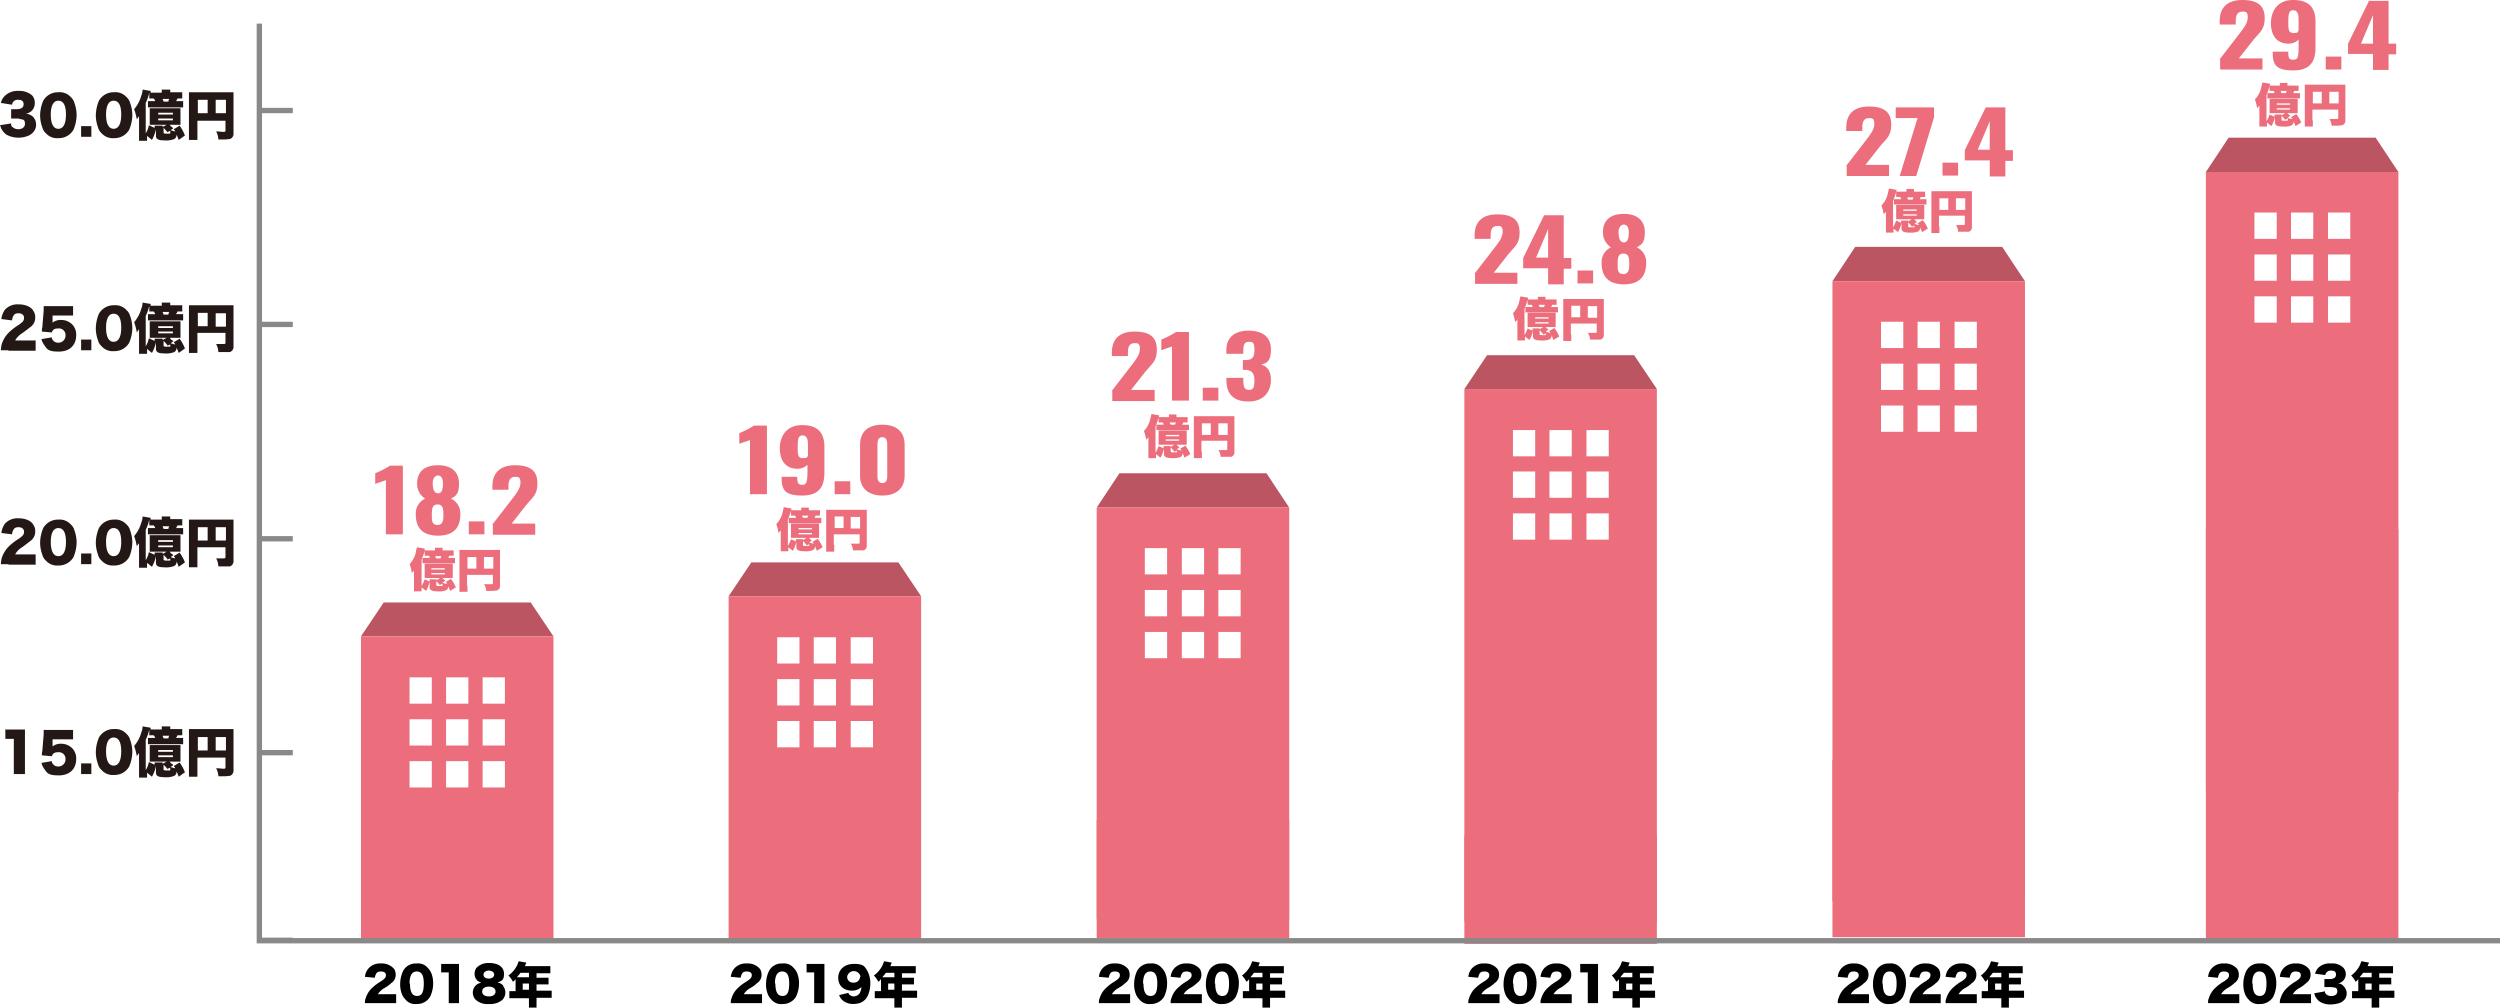 <svg xmlns="http://www.w3.org/2000/svg" width="702.18" height="283" viewBox="0 0 702.18 283"><g transform="translate(0.2 0.2)"><path d="M465.072,64.838H411l6.383-9.638h41.3Z" transform="translate(103.482 13.942)" fill="#bb5561"/><path d="M411,62.9h54.072V237.006H411Zm19.9,11.39h-6.258v7.385H430.9Zm10.264,0h-6.258v7.385h6.258Zm10.389,0H445.3v7.385h6.258ZM430.9,86.056h-6.258V93.44H430.9Zm10.264,0h-6.258V93.44h6.258Zm10.389,0H445.3V93.44h6.258ZM430.9,97.821h-6.258v7.385H430.9Zm10.264,0h-6.258v7.385h6.258Zm10.389,0H445.3v7.385h6.258Z" transform="translate(103.482 15.88)" fill="#ec6d7b"/><path d="M411,170.4h54.072v49.691H411Zm19.9,3.254h-6.258v2.128H430.9Zm10.264,0h-6.258v2.128h6.258Zm10.389,0H445.3v2.128h6.258ZM430.9,177.034h-6.258v2.128H430.9Zm10.264,0h-6.258v2.128h6.258Zm10.389,0H445.3v2.128h6.258ZM430.9,180.413h-6.258v2.128H430.9Zm10.264,0h-6.258v2.128h6.258Zm10.389,0H445.3v2.128h6.258Z" transform="translate(103.482 42.933)" fill="#ec6d7b"/><path d="M134.872,144.513H80.8L87.183,135h41.3Z" transform="translate(20.384 34.024)" fill="#bb5561"/><path d="M80.8,142.6h54.072v85.613H80.8V142.6Zm19.9,11.515H94.443V161.5H100.7Zm10.264,0h-6.258V161.5h6.258Zm10.264,0H114.97V161.5h6.258ZM100.7,165.881H94.443v7.385H100.7Zm10.264,0h-6.258v7.385h6.258Zm10.264,0H114.97v7.385h6.258ZM100.7,177.646H94.443v7.385H100.7Zm10.264,0h-6.258v7.385h6.258Zm10.264,0H114.97v7.385h6.258Z" transform="translate(20.384 35.937)" fill="#ec6d7b"/><path d="M217.372,135.513H163.3L169.683,126h41.3Z" transform="translate(41.146 31.759)" fill="#bb5561"/><path d="M163.3,133.6h54.072v96.878H163.3V133.6Zm19.9,11.515h-6.258V152.5H183.2Zm10.264,0h-6.258V152.5h6.258Zm10.389,0H197.6V152.5h6.258ZM183.2,156.881h-6.258v7.385H183.2Zm10.264,0h-6.258v7.385h6.258Zm10.389,0H197.6v7.385h6.258ZM183.2,168.646h-6.258v7.385H183.2Zm10.264,0h-6.258v7.385h6.258Zm10.389,0H197.6v7.385h6.258Z" transform="translate(41.146 33.672)" fill="#ec6d7b"/><path d="M299.972,115.638H245.9L252.283,106h41.3Z" transform="translate(61.933 26.726)" fill="#bb5561"/><path d="M245.9,113.7h54.072V229.353H245.9V113.7h0Zm19.776,11.39h-6.258v7.385h6.258V125.09Zm10.389,0h-6.258v7.385h6.258V125.09Zm10.264,0H280.07v7.385h6.258V125.09Zm-20.652,11.766h-6.258v7.385h6.258Zm10.389,0h-6.258v7.385h6.258Zm10.264,0H280.07v7.385h6.258Zm-20.652,11.766h-6.258v7.385h6.258Zm10.389,0h-6.258v7.385h6.258Zm10.264,0H280.07v7.385h6.258Z" transform="translate(61.933 28.664)" fill="#ec6d7b"/><path d="M245.9,183.8h54.072v33.169H245.9V183.8h0Zm19.776,3.254h-6.258v2.128h6.258Zm10.389,0h-6.258v2.128h6.258Zm10.264,0H280.07v2.128h6.258Zm-20.652,3.379h-6.258v2.128h6.258Zm10.389,0h-6.258v2.128h6.258Zm10.264,0H280.07v2.128h6.258Zm-20.652,3.379h-6.258v2.128h6.258Zm10.389,0h-6.258v2.128h6.258Zm10.264,0H280.07v2.128h6.258Z" transform="translate(61.933 46.305)" fill="#ec6d7b"/><path d="M382.472,89.013H328.4l6.383-9.513h41.3Z" transform="translate(82.695 20.057)" fill="#bb5561"/><path d="M328.4,87.1h54.072V236.673H328.4V87.1Zm19.9,11.515h-6.258V106H348.3Zm10.264,0h-6.258V106h6.258Zm10.389,0H362.7V106h6.258ZM348.3,110.256h-6.258v7.385H348.3Zm10.264,0h-6.258v7.385h6.258Zm10.389,0H362.7v7.385h6.258ZM348.3,122.021h-6.258v7.385H348.3Zm10.264,0h-6.258v7.385h6.258Zm10.389,0H362.7v7.385h6.258Z" transform="translate(82.695 21.97)" fill="#ec6d7b"/><path d="M328.4,187.3h54.072v30.415H328.4Zm19.9,2.253h-6.258v1.5H348.3Zm10.264,0h-6.258v1.5h6.258Zm10.389,0H362.7v1.5h6.258ZM348.3,191.931h-6.258v1.5H348.3Zm10.264,0h-6.258v1.5h6.258Zm10.389,0H362.7v1.5h6.258ZM348.3,194.309h-6.258v1.5H348.3Zm10.264,0h-6.258v1.5h6.258Zm10.389,0H362.7v1.5h6.258Z" transform="translate(82.695 47.186)" fill="#ec6d7b"/><path d="M548.872,40.338H494.8l6.383-9.638h41.3Z" transform="translate(124.571 7.776)" fill="#bb5561"/><g transform="translate(105.19 130.473)"><path d="M87.129,108.305c-.876.376-2.253.751-3.129,1.126v-3a25.766,25.766,0,0,0,4.13-2.128h3.63v19.276H87v-15.27h.125Z" transform="translate(-84 -104.175)" fill="#ec6d7b"/><path d="M93.1,117.968a4.568,4.568,0,0,1,2.628-4.381,4.973,4.973,0,0,1-2.253-4.256c0-3.254,2-5.132,5.883-5.132s5.883,2,5.883,5.132-1,3.5-2.253,4.256a4.568,4.568,0,0,1,2.628,4.381c0,3.5-1.627,6.008-6.258,6.008s-6.258-2.5-6.258-6.008h0Zm7.76.25c0-1.5,0-3-1.627-3s-1.627,1.5-1.627,3,0,2.754,1.627,2.754S100.86,119.22,100.86,118.219Zm-.125-9.012c0-1.252-.5-2.128-1.377-2.128s-1.5.876-1.5,2.128c0,1.877.5,2.879,1.5,2.879S100.735,111.084,100.735,109.207Z" transform="translate(-81.71 -104.2)" fill="#ec6d7b"/><path d="M105,116.8h4.381v3.63H105Z" transform="translate(-78.715 -101.029)" fill="#ec6d7b"/><path d="M110.3,120.847l5.507-7.134c1.252-1.627,2.378-3,2.378-4.631s-.626-1.627-1.5-1.627c-1.5,0-1.877,1.126-1.877,2.628v1H110.3v-1c0-3.379,1.752-5.883,6.383-5.883s6.258,1.877,6.258,5.132-1.5,4.005-3.129,6.008l-4.13,5.257h6.634v3.129H110.425v-2.754H110.3Z" transform="translate(-77.381 -104.2)" fill="#ec6d7b"/></g><g transform="translate(114.827 153.504)"><path d="M101.087,132.613a3.655,3.655,0,0,0,1.126.25.467.467,0,0,0-.376-.5l1.5-.876a11.645,11.645,0,0,1,1.377,2.378l-1.627,1c-.25-.751-.375-.876-.5-1.377a1.374,1.374,0,0,1-.5,1.126,5.049,5.049,0,0,1-2.5.376c-1.377,0-2.253-.25-2.253-1.126v-1.627a8.212,8.212,0,0,1-1,2.628l-1.252-1v1.126H92.952v-5.883c0,.25-.376.375-.626.751a8.172,8.172,0,0,0-.626-2.5,6.831,6.831,0,0,0,1.752-3.254,5.282,5.282,0,0,1,.376-1.5l2.128.376v.5h2.879v-.751h2.128v.751h3.129v1.5H102.84c0,.25-.25.5-.25.626h1.877v1.5H95.33v-1.5h2c0-.25,0-.5-.25-.626H95.956V123.6a19.868,19.868,0,0,1-.876,2.5v7.385a8.628,8.628,0,0,0,.876-1.877l1.377.626v-.626h2v.25l1-.626H95.956v-4.005h7.885v4.005h-2.879c0,.125.25.25.376.376a.935.935,0,0,1,.376.376h0c0,.125-.751.5-.751.5h.125Zm-3.254-3.755h3.755v-.375H97.833Zm0,1.377h3.755v-.376H97.833Zm2.628-4.506a.689.689,0,0,1,.25-.626H98.96a.689.689,0,0,0,.25.626h1.252Zm-.25,7.51a10.231,10.231,0,0,0-1-1.126v1.126q0,.25.751.25c.751,0,.876,0,1-.125v-.5h0C100.962,132.738,100.211,133.239,100.211,133.239Z" transform="translate(-91.7 -122.6)" fill="#ec6d7b"/><path d="M105.153,133.338v1.627H102.9V123.2h11.39v10.013a1.3,1.3,0,0,1-.876,1.377c-.25,0-.751.125-1.5.125h-1.5a3.373,3.373,0,0,0-.626-1.877h1.877c.376,0,.626,0,.626-.25v-2.378h-7.26v3h0Zm2.5-8.136h-2.5v3.254h2.5Zm4.756,3.254V125.2h-2.628v3.254Z" transform="translate(-88.881 -122.449)" fill="#ec6d7b"/></g><g transform="translate(207.45 119.083)"><path d="M168.829,99.305c-.876.376-2.253.751-3.129,1.126v-3a25.766,25.766,0,0,0,4.13-2.128h3.63v19.276H168.7V99.305h.125Z" transform="translate(-165.7 -95.05)" fill="#ec6d7b"/><path d="M175.3,109.97v-.25h4.381c0,1.5.125,2.253,1.377,2.253s1.5-.876,1.5-3.88V106.34a4.027,4.027,0,0,1-2.754,1.126c-3.63,0-5.007-2.628-5.007-5.758s1.627-6.509,6.258-6.509,6.258,2.378,6.258,6.133v7.134c0,3.755-1.252,6.509-6.258,6.509S175.3,113.224,175.3,109.97Zm7.385-6.258v-3.129c0-1.252-.25-2.5-1.5-2.5s-1.377,1.126-1.377,3.254,0,3.129,1.5,3.129S182.435,104.087,182.685,103.711Z" transform="translate(-163.41 -95.075)" fill="#ec6d7b"/><path d="M187.1,107.8h4.381v3.63H187.1Z" transform="translate(-160.314 -91.904)" fill="#ec6d7b"/><path d="M192.8,109.494v-8.762c0-3.379,2-5.632,6.258-5.632s6.258,2.253,6.258,5.632v8.762c0,3.254-2.128,5.507-6.258,5.507S192.8,112.748,192.8,109.494Zm7.635-.125v-8.511c0-.751,0-2.253-1.377-2.253s-1.377,1.377-1.377,2.253v8.511c0,.751,0,2.128,1.377,2.128S200.435,110.12,200.435,109.369Z" transform="translate(-158.88 -95.1)" fill="#ec6d7b"/></g><g transform="translate(217.839 142.239)"><path d="M183.387,123.613c.5,0,.626.25,1.126.25,0-.125-.25-.376-.375-.5l1.5-.876a11.646,11.646,0,0,1,1.377,2.378l-1.627,1c-.25-.751-.375-.876-.5-1.377a1.374,1.374,0,0,1-.5,1.126,5.049,5.049,0,0,1-2.5.376c-1.377,0-2.253-.25-2.253-1.126v-1.627a8.212,8.212,0,0,1-1,2.628l-1.252-1v1.126h-2.128v-5.883c-.125.25-.375.376-.626.751a14.639,14.639,0,0,0-.626-2.5,6.831,6.831,0,0,0,1.752-3.254c.125-.5.25-1.126.375-1.5l2.128.376a.752.752,0,0,1-.125.5h2.879v-.751h2.128v.751h3.129v1.5h-1.252c0,.25-.25.5-.25.626h1.878v1.5H177.5v-1.5h2a.956.956,0,0,0-.25-.626H178.13V114.6a19.87,19.87,0,0,1-.876,2.5v7.385a8.629,8.629,0,0,0,.876-1.877l1.377.626v-.626h2v.25l1-.626H178.13v-4.005h7.885v4.005h-2.879c.125,0,.25.25.375.376,0,0,.25,0,.375.376h.125l-.751.5h0Zm-3.129-3.755h3.755v-.376h-3.755Zm0,1.377h3.755v-.376h-3.755Zm2.5-4.631c0-.25.125-.376.25-.626H181.26c0,.25.125.376.25.626Zm-.25,7.635a10.231,10.231,0,0,0-1-1.126v1.126c0,.25.125.25.751.25h1v-.5h0l-.751.375h0Z" transform="translate(-174 -113.6)" fill="#ec6d7b"/><path d="M187.453,124.338v1.627H185.2V114.2h11.39v10.013a1.3,1.3,0,0,1-.876,1.377h-3a3.372,3.372,0,0,0-.626-1.877h1.878c.375,0,.626,0,.626-.25v-2.378h-7.26v3h.125Zm2.628-8.261h-2.5v3.254h2.5Zm4.631,3.379V116.2h-2.629v3.254Z" transform="translate(-171.181 -113.449)" fill="#ec6d7b"/></g><g transform="translate(312.089 92.673)"><path d="M249.3,90.847l5.507-7.134c1.252-1.627,2.378-3,2.378-4.631s-.626-1.627-1.5-1.627c-1.5,0-1.878,1.126-1.878,2.628v1H249.3v-1c0-3.379,1.752-5.883,6.383-5.883s6.258,1.877,6.258,5.132-1.5,4.005-3.129,6.008l-4.13,5.257h6.634v3.129H249.425V90.972h0Z" transform="translate(-249.3 -73.95)" fill="#ec6d7b"/><path d="M263.529,78.305c-.876.375-2.253.751-3.129,1.126v-3a25.765,25.765,0,0,0,4.13-2.128h3.63V93.576H263.4V78.305h.125Z" transform="translate(-246.507 -73.924)" fill="#ec6d7b"/><path d="M269.7,86.8h4.381v3.63H269.7Z" transform="translate(-244.166 -70.779)" fill="#ec6d7b"/><path d="M275,88.019v-.751h4.756v.751c0,1.877.375,2.628,1.627,2.628s1.5-.876,1.5-2.628-.5-2.879-2.378-3h-.876V82.261h.751c2,0,2.5-.876,2.5-2.879s-.375-2.253-1.627-2.253-1.5,1-1.5,2.378v1H275V79.382c0-3.5,2.378-5.382,6.258-5.382s6.258,1.752,6.258,5.257-1.252,3.88-2.754,4.256c1.627.5,2.754,1.627,2.754,4.381s-1.627,6.008-6.258,6.008S275,91.4,275,87.893h0Z" transform="translate(-242.832 -74)" fill="#ec6d7b"/></g><g transform="translate(321.101 116.079)"><path d="M265.887,102.713c.5,0,.626.25,1.126.25,0-.125-.25-.376-.375-.5l1.5-.876a11.65,11.65,0,0,1,1.377,2.378l-1.627,1c-.25-.751-.375-.876-.5-1.377a1.375,1.375,0,0,1-.5,1.126,5.049,5.049,0,0,1-2.5.376c-1.377,0-2.253-.25-2.253-1.126v-1.627a8.211,8.211,0,0,1-1,2.628l-1.252-1v1.126h-2.128V99.209c-.125.25-.375.376-.626.751a14.638,14.638,0,0,0-.626-2.5,6.831,6.831,0,0,0,1.752-3.254c.125-.5.25-1.126.375-1.5l2.128.376a.753.753,0,0,1-.125.5h2.879v-.751h2.128v.751h3.129v1.5h-1.252c0,.25-.25.5-.25.626h1.878v1.5H260V95.7h2a.956.956,0,0,0-.25-.626h-1.126V93.7a19.865,19.865,0,0,1-.876,2.5v7.385a8.631,8.631,0,0,0,.876-1.877l1.377.626v-.626h2v.25l1-.626h-4.381V97.331h7.885v4.005h-2.879c.125,0,.25.25.375.375,0,0,.25,0,.375.376h.125l-.751.5h0Zm-3.254-3.755h3.755v-.376h-3.755Zm0,1.252h3.755v-.375h-3.755Zm2.628-4.506c0-.25.125-.376.25-.626H263.76c0,.25.125.376.25.626h1.252Zm-.25,7.51a10.23,10.23,0,0,0-1-1.126v1.126c0,.25.125.25.751.25h1v-.5h0l-.751.376h0Z" transform="translate(-256.5 -92.7)" fill="#ec6d7b"/><path d="M269.953,103.338v1.627H267.7V93.2h11.39v10.013a1.3,1.3,0,0,1-.876,1.377h-3a3.373,3.373,0,0,0-.626-1.877h1.878c.375,0,.626,0,.626-.25v-2.378h-7.26v3h.125v.25Zm2.5-8.136h-2.5v3.254h2.5Zm4.756,3.254V95.2h-2.628v3.254Z" transform="translate(-253.682 -92.574)" fill="#ec6d7b"/></g><g transform="translate(413.974 59.88)"><path d="M330.7,64.547l5.507-7.134c1.252-1.627,2.378-3,2.378-4.631s-.626-1.627-1.5-1.627c-1.5,0-1.877,1.126-1.877,2.628v1H330.7v-1c0-3.379,1.752-5.883,6.383-5.883s6.258,1.877,6.258,5.132-1.5,4.005-3.129,6.008l-4.13,5.257h6.634v3.129H330.825V64.672h0Z" transform="translate(-330.7 -47.775)" fill="#ec6d7b"/><path d="M348.609,62.995H341.6V60.116L347.483,48.1h5.507V60.116h2.128v3H352.99V67.5h-4.381V63.12h0Zm0-3V51.98l-3.38,8.011Z" transform="translate(-327.957 -47.725)" fill="#ec6d7b"/><path d="M353.8,60.5h4.381v3.63H353.8Z" transform="translate(-324.887 -44.604)" fill="#ec6d7b"/><path d="M359.2,61.568a4.568,4.568,0,0,1,2.628-4.381,4.973,4.973,0,0,1-2.253-4.256c0-3.254,2-5.132,5.883-5.132s5.883,2,5.883,5.132-1,3.5-2.253,4.256a4.568,4.568,0,0,1,2.629,4.381c0,3.5-1.627,6.008-6.258,6.008s-6.258-2.5-6.258-6.008h0Zm7.76.375c0-1.5,0-3-1.627-3s-1.627,1.5-1.627,3,0,2.754,1.627,2.754S366.96,62.945,366.96,61.944Zm-.125-9.012c0-1.252-.5-2.128-1.377-2.128s-1.5.876-1.5,2.128c0,1.877.5,2.879,1.5,2.879S366.835,54.809,366.835,52.932Z" transform="translate(-323.528 -47.8)" fill="#ec6d7b"/></g><g transform="translate(424.738 83.035)"><path d="M348.687,76.313c.5,0,.626.25,1.126.25,0-.125-.25-.375-.375-.5l1.5-.876a11.647,11.647,0,0,1,1.377,2.378l-1.627,1c-.25-.751-.375-.876-.5-1.377a1.374,1.374,0,0,1-.5,1.126,5.049,5.049,0,0,1-2.5.376c-1.377,0-2.253-.25-2.253-1.126V75.938a8.212,8.212,0,0,1-1,2.628l-1.252-1v1.126h-2.128V72.809c-.125.25-.375.375-.626.751a14.641,14.641,0,0,0-.626-2.5,6.831,6.831,0,0,0,1.752-3.254c.125-.5.25-1.126.375-1.5l2.128.375a.753.753,0,0,1-.125.5h2.879v-.751h2.128v.751h3.129v1.5h-1.252c0,.25-.25.5-.25.626h1.878v1.5H342.8V69.3h2a.956.956,0,0,0-.25-.626h-1.126V67.3a19.869,19.869,0,0,1-.876,2.5v7.385a8.631,8.631,0,0,0,.876-1.877l1.377.626v-.626h2v.25l1-.626h-4.381V70.931h7.885v4.005h-2.879c.125,0,.25.25.375.376,0,0,.25,0,.375.375h.125l-.751.5h0Zm-3.129-3.755h3.755v-.375h-3.755Zm0,1.377h3.755V73.56h-3.755Zm2.5-4.631c0-.25.125-.376.25-.626H346.56c0,.25.125.376.25.626h1.252Zm-.25,7.635a10.238,10.238,0,0,0-1-1.126v1.126c0,.25.125.25.751.25h1v-.5h0l-.751.376h0Z" transform="translate(-339.3 -66.3)" fill="#ec6d7b"/><path d="M352.853,77.038v1.627H350.6V66.9h11.39V76.913a1.3,1.3,0,0,1-.876,1.377h-3a3.373,3.373,0,0,0-.626-1.877h1.878c.375,0,.626,0,.626-.25V73.784h-7.26v3h.125v.25Zm2.5-8.261h-2.5v3.254h2.5Zm4.756,3.379V68.9h-2.628v3.254Z" transform="translate(-336.456 -66.149)" fill="#ec6d7b"/></g><g transform="translate(518.362 29.715)"><path d="M414.1,40.347l5.507-7.134c1.252-1.627,2.378-3,2.378-4.631s-.626-1.627-1.5-1.627c-1.5,0-1.878,1.126-1.878,2.628v1H414.1v-1c0-3.379,1.752-5.883,6.383-5.883s6.258,1.877,6.258,5.132-1.5,4.005-3.129,6.008l-4.13,5.257h6.634v3.129H414.225V40.472h0Z" transform="translate(-414.1 -23.7)" fill="#ec6d7b"/><path d="M431.458,26.9H425.2v-3h10.764v2.754l-5.007,16.522h-4.631L431.333,26.9Z" transform="translate(-411.307 -23.65)" fill="#ec6d7b"/><path d="M435.7,36.3h4.381v3.63H435.7Z" transform="translate(-408.664 -20.529)" fill="#ec6d7b"/><path d="M447.709,38.795H440.7V35.916L446.583,23.9h5.507V35.916h2.128v3H452.09V43.3h-4.381V38.92h0Zm0-3V27.78l-3.38,8.011Z" transform="translate(-407.406 -23.65)" fill="#ec6d7b"/></g><g transform="translate(528.25 52.745)"><path d="M431.387,52.113c.5,0,.626.25,1.127.25,0-.125-.25-.375-.375-.5l1.5-.876a11.65,11.65,0,0,1,1.377,2.378l-1.627,1c-.25-.751-.375-.876-.5-1.377a1.374,1.374,0,0,1-.5,1.126,5.049,5.049,0,0,1-2.5.376c-1.377,0-2.253-.25-2.253-1.126V51.738a8.214,8.214,0,0,1-1,2.628l-1.252-1v1.126h-2.128V48.609c-.125.25-.375.375-.626.751a14.639,14.639,0,0,0-.626-2.5,6.831,6.831,0,0,0,1.752-3.254c.125-.5.25-1.126.375-1.5l2.128.375a.752.752,0,0,1-.125.5h2.879v-.751h2.128v.751h3.129v1.5h-1.252c0,.25-.25.5-.25.626h1.878v1.5H425.5V45.1h2a.956.956,0,0,0-.25-.626H426.13V43.1a19.864,19.864,0,0,1-.876,2.5v7.385a8.628,8.628,0,0,0,.876-1.877l1.377.626v-.626h2v.25l1-.626H426.13V46.731h7.885v4.005h-2.879c.125,0,.25.25.375.375,0,0,.25,0,.375.375h.125l-.751.5h0Zm-3.254-3.755h3.755v-.375h-3.755Zm0,1.377h3.755V49.36h-3.755Zm2.628-4.506c0-.25.125-.375.25-.626H429.26c0,.25.125.375.25.626Zm-.25,7.51a10.242,10.242,0,0,0-1-1.126v1.126c0,.25.125.25.751.25h1v-.5h0l-.751.375h0Z" transform="translate(-422 -42.1)" fill="#ec6d7b"/><path d="M435.453,52.838v1.627H433.2V42.7h11.39V52.713a1.3,1.3,0,0,1-.876,1.377h-3a3.373,3.373,0,0,0-.626-1.877h1.877c.375,0,.626,0,.626-.25V49.584h-7.26v3h.125v.25Zm2.5-8.136h-2.5v3.254h2.5Zm4.756,3.254V44.7h-2.628v3.254Z" transform="translate(-419.181 -41.949)" fill="#ec6d7b"/></g><g transform="translate(623.251 -0.2)"><path d="M497.9,16.447l5.507-7.134c1.252-1.627,2.378-3,2.378-4.631s-.626-1.627-1.5-1.627c-1.5,0-1.878,1.126-1.878,2.628v1H497.9v-1C497.9,2.3,499.652-.2,504.283-.2s6.258,1.877,6.258,5.132-1.5,4.005-3.129,6.008l-4.13,5.257h6.634v3.129H498.025V16.572h0Z" transform="translate(-497.9 0.2)" fill="#ec6d7b"/><path d="M509.9,14.57v-.25h4.381c0,1.5,0,2.253,1.377,2.253s1.5-.876,1.5-3.88V10.94a4.027,4.027,0,0,1-2.754,1.126c-3.63,0-5.007-2.628-5.007-5.758S511.027-.2,515.658-.2s6.258,2.378,6.258,6.133v7.134c0,3.755-1.252,6.509-6.258,6.509S509.9,17.824,509.9,14.57h0Zm7.26-6.258V5.182c0-1.252-.25-2.5-1.5-2.5s-1.377,1.126-1.377,3.254,0,3.129,1.5,3.129S516.91,8.687,517.16,8.311Z" transform="translate(-495.006 0.2)" fill="#ec6d7b"/><path d="M521.7,12.5h4.381v3.63H521.7Z" transform="translate(-491.91 3.396)" fill="#ec6d7b"/><path d="M533.709,14.895H526.7V12.016L532.583,0h5.507V12.016h2.128v3H538.09V19.4h-4.381V15.02h0Zm0-2.879V4.005l-3.379,8.011Z" transform="translate(-490.652 0.25)" fill="#ec6d7b"/></g><g transform="translate(633.139 22.956)"><path d="M515.187,28.313a3.655,3.655,0,0,0,1.127.25c0-.125-.25-.375-.375-.5l1.5-.876a11.644,11.644,0,0,1,1.377,2.378l-1.627,1c-.25-.751-.375-.876-.5-1.377a1.374,1.374,0,0,1-.5,1.126,5.049,5.049,0,0,1-2.5.375c-1.377,0-2.253-.25-2.253-1.126V27.938a8.213,8.213,0,0,1-1,2.628l-1.252-1v1.126h-2.128V24.809c-.125.25-.375.375-.626.751a14.639,14.639,0,0,0-.626-2.5,6.83,6.83,0,0,0,1.752-3.254c.125-.5.25-1.126.375-1.5l2.128.375a.752.752,0,0,1-.125.5h2.879v-.751h2.128v.751h3.129v1.5h-1.252c0,.25-.25.5-.25.626h1.878v1.5H509.3V21.3h2a.956.956,0,0,0-.25-.626H509.93V19.3a19.864,19.864,0,0,1-.876,2.5v7.385a8.631,8.631,0,0,0,.876-1.877l1.377.626v-.626h2v.25l1-.626H509.93V22.931h7.885v4.005h-2.879c0,.125.25.25.375.375a.934.934,0,0,1,.375.375h0c0,.125-.751.5-.751.5h.125Zm-3.254-3.755h3.755v-.375h-3.755Zm0,1.377h3.755V25.56h-3.755Zm2.628-4.631a.689.689,0,0,1,.25-.626H513.06c0,.25.125.375.25.626h1.252Zm-.25,7.51a10.241,10.241,0,0,0-1-1.126v1.126c0,.25.125.25.751.25s.876,0,1-.125v-.5h0C515.062,28.313,514.311,28.814,514.311,28.814Z" transform="translate(-505.8 -18.3)" fill="#ec6d7b"/><path d="M519.253,28.938v1.627H517V18.8h11.39V28.813a1.3,1.3,0,0,1-.876,1.377c-.25,0-.751.125-1.5.125h-1.5a3.373,3.373,0,0,0-.626-1.877h1.878c.375,0,.626,0,.626-.25V25.809h-7.26v3h.125Zm2.5-8.136h-2.5v3.254h2.5Zm4.756,3.254V20.8h-2.628v3.254Z" transform="translate(-502.981 -18.174)" fill="#ec6d7b"/></g><path d="M494.8,38.4h54.072V212.506H494.8Zm19.9,11.39h-6.258v7.385H514.7Zm10.264,0h-6.258v7.385h6.258Zm10.389,0H529.1v7.385h6.258ZM514.7,61.556h-6.258V68.94H514.7Zm10.264,0h-6.258V68.94h6.258Zm10.389,0H529.1V68.94h6.258ZM514.7,73.321h-6.258v7.385H514.7Zm10.264,0h-6.258v7.385h6.258Zm10.389,0H529.1v7.385h6.258Z" transform="translate(124.571 9.714)" fill="#ec6d7b"/><path d="M494.8,118.6h54.072V234.754H494.8Zm19.9,7.635h-6.258v4.881H514.7v-4.881Zm10.264,0h-6.258v4.881h6.258v-4.881Zm10.389,0H529.1v4.881h6.258v-4.881ZM514.7,134.121h-6.258V139H514.7Zm10.264,0h-6.258V139h6.258Zm10.389,0H529.1V139h6.258ZM514.7,142.006h-6.258v4.881H514.7Zm10.264,0h-6.258v4.881h6.258Zm10.389,0H529.1v4.881h6.258Z" transform="translate(124.571 29.897)" fill="#ec6d7b"/><path d="M687.334,263.441H57.25V5.1h1.5V261.941H687.334Z" transform="translate(14.647 1.334)" fill="#898989"/><path d="M9.387.75H0V-.75H9.387Z" transform="translate(72.647 263.9)" fill="#898989"/><path d="M9.387.75H0V-.75H9.387Z" transform="translate(72.647 211.205)" fill="#898989"/><path d="M9.387.75H0V-.75H9.387Z" transform="translate(72.647 151.126)" fill="#898989"/><path d="M9.387.75H0V-.75H9.387Z" transform="translate(72.647 90.921)" fill="#898989"/><path d="M9.387.75H0V-.75H9.387Z" transform="translate(72.647 30.841)" fill="#898989"/><g transform="translate(1.302 203.82)"><path d="M1.125,163.525H6.507v12.517H3.378v-9.888H1V163.4H1Z" transform="translate(-1 -162.649)" fill="#231815"/><path d="M12.229,167.73v.5a3.609,3.609,0,0,1,2.378-.751,4.345,4.345,0,0,1,3.129,1.252,4.06,4.06,0,0,1,1.126,3c0,2.879-1.877,4.631-4.881,4.631s-3.254-.626-4.13-1.877a4.913,4.913,0,0,1-.751-1.627l2.879-.5a1.775,1.775,0,0,0,1.877,1.5,1.974,1.974,0,0,0,2-2,1.842,1.842,0,0,0-2-2c-1.252,0-1.5.376-1.877,1.126l-2.754-.25a4.258,4.258,0,0,1,.125-1.252l.375-4.631V163.6h8.261v2.628H12.229v1.5h0Z" transform="translate(1.038 -162.599)" fill="#231815"/><path d="M20.879,171.1v3H18v-3Z" transform="translate(3.278 -160.711)" fill="#231815"/><path d="M22.927,174.915a3.226,3.226,0,0,1-1-1.627,10.116,10.116,0,0,1-.626-3.379,11.065,11.065,0,0,1,.876-4.13,4.738,4.738,0,0,1,4.256-2.378,4.168,4.168,0,0,1,3.5,1.377,3.226,3.226,0,0,1,1,1.627,10.117,10.117,0,0,1,.626,3.379,11.065,11.065,0,0,1-.876,4.13,4.738,4.738,0,0,1-4.256,2.378A4.168,4.168,0,0,1,22.927,174.915Zm1.252-5.257c0,2.628.751,4.005,2.128,4.005s2.128-1.377,2.128-4.005-.751-3.88-2.128-3.88S24.179,167.155,24.179,169.658Z" transform="translate(4.109 -162.649)" fill="#231815"/><path d="M40.164,174.19a4.77,4.77,0,0,0,1.252.375c0-.25-.25-.375-.375-.626l1.627-1a11.778,11.778,0,0,1,1.5,2.754l-1.752,1.252a9.08,9.08,0,0,0-.626-1.5,1.249,1.249,0,0,1-.626,1.252,5.972,5.972,0,0,1-2.754.376c-1.5,0-2.378-.25-2.378-1.252V173.94a10.694,10.694,0,0,1-1.126,3l-1.377-1.126v1.377H31.277V170.31a5.3,5.3,0,0,0-.626.876,16,16,0,0,0-.751-2.879,9.722,9.722,0,0,0,2-3.755,4.913,4.913,0,0,0,.375-1.752l2.253.375v.5H37.66V162.8h2.378v.751h3.379V165.3H42.041c0,.25-.25.5-.375.751h2v1.752H33.78v-1.752h2c0-.375-.25-.5-.375-.751H34.156v-1.627a13.137,13.137,0,0,1-1,2.879v8.511a6.06,6.06,0,0,0,.876-2.253l1.627.751v-.626h2.253v.375l1.126-.626H34.281v-4.631h8.636v4.631H39.788c.25.125.25.25.375.376a2.336,2.336,0,0,0,.5.375l.25.25-.751.5h0Zm-3.5-4.256h4.13v-.5h-4.13Zm0,1.5h4.13v-.5h-4.13Zm2.879-5.257a1.058,1.058,0,0,1,.25-.751H37.911c0,.25.25.5.25.751Zm-.25,8.636a12.529,12.529,0,0,0-1.126-1.252v1.377q0,.25.876.25c.876,0,1,0,1-.125v-.626h0c0-.125-.876.376-.876.376h.125Z" transform="translate(6.273 -162.8)" fill="#231815"/><path d="M44.578,174.915v1.877H42.2V163.4H54.717v11.515a1.567,1.567,0,0,1-1,1.627c-.375,0-.876.125-1.627.125H50.461a5.1,5.1,0,0,0-.626-2.253c1,0,1.627.125,2,.125s.626,0,.626-.375v-2.754H44.578v3.379h0Zm2.879-9.262H44.7v3.755h2.754Zm5.132,3.755v-3.755H49.71v3.755Z" transform="translate(9.368 -162.649)" fill="#231815"/></g><g transform="translate(0.05 144.867)"><path d="M2.128,128.992H0a7.387,7.387,0,0,1,.25-1.752,8.139,8.139,0,0,1,2.128-3.379,16.405,16.405,0,0,1,2.628-2c1.252-.876,1.5-1.252,1.5-2s-.626-1.252-1.5-1.252-1.252.25-1.5.751a2.964,2.964,0,0,0-.375,1.252l-3-.376a5.762,5.762,0,0,1,1-2.628,4.822,4.822,0,0,1,3.88-1.5c1.752,0,3.5.626,4.13,1.877a2.874,2.874,0,0,1,.5,1.752,3.168,3.168,0,0,1-1.377,2.754c-.5.376-.626.5-2.128,1.627a5.613,5.613,0,0,0-2.128,2.128H9.763v2.879H2.128Z" transform="translate(0 -115.599)" fill="#231815"/><path d="M10.427,127.915a3.226,3.226,0,0,1-1-1.627,10.116,10.116,0,0,1-.626-3.379,11.065,11.065,0,0,1,.876-4.13,4.738,4.738,0,0,1,4.256-2.378,4.168,4.168,0,0,1,3.5,1.377,3.226,3.226,0,0,1,1,1.627,10.117,10.117,0,0,1,.626,3.379,11.065,11.065,0,0,1-.876,4.13,4.738,4.738,0,0,1-4.256,2.378,4.168,4.168,0,0,1-3.5-1.377Zm1.377-5.257c0,2.628.751,4.005,2.128,4.005s2.128-1.377,2.128-4.005-.751-3.88-2.128-3.88S11.8,120.155,11.8,122.658Z" transform="translate(2.215 -115.524)" fill="#231815"/><path d="M20.879,124v3H18v-3Z" transform="translate(4.53 -113.611)" fill="#231815"/><path d="M22.927,127.915a3.226,3.226,0,0,1-1-1.627,10.116,10.116,0,0,1-.626-3.379,11.065,11.065,0,0,1,.876-4.13,4.738,4.738,0,0,1,4.256-2.378,4.168,4.168,0,0,1,3.5,1.377,3.226,3.226,0,0,1,1,1.627,10.117,10.117,0,0,1,.626,3.379,11.065,11.065,0,0,1-.876,4.13,4.738,4.738,0,0,1-4.256,2.378A4.168,4.168,0,0,1,22.927,127.915Zm1.252-5.257c0,2.628.751,4.005,2.128,4.005s2.128-1.377,2.128-4.005-.751-3.88-2.128-3.88S24.179,120.155,24.179,122.658Z" transform="translate(5.36 -115.524)" fill="#231815"/><path d="M40.164,127.09a4.768,4.768,0,0,0,1.252.376c0-.25-.25-.376-.375-.626l1.627-1a11.778,11.778,0,0,1,1.5,2.754l-1.752,1.252a9.08,9.08,0,0,0-.626-1.5,1.249,1.249,0,0,1-.626,1.252,5.973,5.973,0,0,1-2.754.376c-1.5,0-2.378-.25-2.378-1.252V126.84a10.694,10.694,0,0,1-1.126,3l-1.377-1.126v1.377H31.277V123.21a5.3,5.3,0,0,0-.626.876,16,16,0,0,0-.751-2.879,9.722,9.722,0,0,0,2-3.755,4.914,4.914,0,0,0,.375-1.752l2.253.376v.5H37.66V115.7h2.378v.751h3.379V118.2H42.041c0,.25-.25.5-.375.751h2v1.752H33.78v-1.752h2c0-.376-.25-.5-.375-.751H34.156v-1.627a13.137,13.137,0,0,1-1,2.879v8.511a6.06,6.06,0,0,0,.876-2.253l1.627.751v-.626h2.253v.376l1.126-.626H34.281v-4.631h8.636v4.631H39.788c.25,0,.25.25.375.376a2.335,2.335,0,0,0,.5.376l.25.25-.751.5h0Zm-3.5-4.256h4.13v-.5h-4.13Zm0,1.5h4.13v-.5h-4.13Zm2.879-5.132a1.058,1.058,0,0,1,.25-.751H37.911c0,.25.25.5.25.751Zm-.25,8.511a12.53,12.53,0,0,0-1.126-1.252v1.377q0,.25.876.25h1v-.626h0l-.876.376h.125Z" transform="translate(7.525 -115.7)" fill="#231815"/><path d="M44.578,127.915v1.877H42.2V116.4H54.717v11.515a1.567,1.567,0,0,1-1,1.627H50.461a5.1,5.1,0,0,0-.626-2.253h2c.375,0,.626,0,.626-.376V124.16H44.578v3.379h0Zm2.879-9.387H44.7v3.755h2.754Zm5.132,3.755v-3.755H49.71v3.755Z" transform="translate(10.62 -115.524)" fill="#231815"/></g><g transform="translate(0.05 84.788)"><path d="M2.128,80.992H0A7.387,7.387,0,0,1,.25,79.24,8.139,8.139,0,0,1,2.378,75.86a16.405,16.405,0,0,1,2.628-2c1.252-.876,1.5-1.252,1.5-2S5.883,70.6,5.007,70.6s-1.252.25-1.5.751a2.964,2.964,0,0,0-.375,1.252l-3-.376a5.762,5.762,0,0,1,1-2.628,4.822,4.822,0,0,1,3.88-1.5c1.752,0,3.5.626,4.13,1.877a2.874,2.874,0,0,1,.5,1.752,3.168,3.168,0,0,1-1.377,2.754c-.5.375-.626.5-2.128,1.627a5.613,5.613,0,0,0-2.128,2.128H9.763v2.879H2.128Z" transform="translate(0 -67.599)" fill="#231815"/><path d="M12.229,72.63v.5a3.609,3.609,0,0,1,2.378-.751,4.345,4.345,0,0,1,3.129,1.252,4.06,4.06,0,0,1,1.126,3c0,2.879-1.877,4.631-4.881,4.631s-3.254-.626-4.13-1.877A4.914,4.914,0,0,1,9.1,77.762l2.879-.5a1.775,1.775,0,0,0,1.877,1.5,1.974,1.974,0,0,0,2-2,1.842,1.842,0,0,0-2-2c-1.252,0-1.5.376-1.877,1.126l-2.754-.25a4.258,4.258,0,0,1,.125-1.252l.375-4.631V68.5h8.261v2.628H12.229v1.5Z" transform="translate(2.29 -67.499)" fill="#231815"/><path d="M20.879,76v3H18V76Z" transform="translate(4.53 -65.611)" fill="#231815"/><path d="M22.927,79.815a3.226,3.226,0,0,1-1-1.627,10.116,10.116,0,0,1-.626-3.379,11.065,11.065,0,0,1,.876-4.13A4.738,4.738,0,0,1,26.432,68.3a4.168,4.168,0,0,1,3.5,1.377,3.226,3.226,0,0,1,1,1.627,10.117,10.117,0,0,1,.626,3.379,11.065,11.065,0,0,1-.876,4.13,4.738,4.738,0,0,1-4.256,2.378A4.168,4.168,0,0,1,22.927,79.815Zm1.252-5.257c0,2.628.751,4.005,2.128,4.005s2.128-1.377,2.128-4.005-.751-3.88-2.128-3.88S24.179,72.055,24.179,74.558Z" transform="translate(5.36 -67.549)" fill="#231815"/><path d="M40.164,79.09a4.769,4.769,0,0,0,1.252.376c0-.25-.25-.376-.375-.626l1.627-1a11.778,11.778,0,0,1,1.5,2.754l-1.752,1.252a9.08,9.08,0,0,0-.626-1.5,1.249,1.249,0,0,1-.626,1.252,5.973,5.973,0,0,1-2.754.375c-1.5,0-2.378-.25-2.378-1.252V78.84a10.694,10.694,0,0,1-1.126,3L33.53,80.717v1.377H31.277V75.21a5.3,5.3,0,0,0-.626.876,16,16,0,0,0-.751-2.879,9.722,9.722,0,0,0,2-3.755,4.913,4.913,0,0,0,.375-1.752l2.253.376v.5H37.66V67.7h2.378v.751h3.379V70.2H42.041c0,.25-.25.5-.375.751h2v1.752H33.78V70.954h2c0-.376-.25-.5-.375-.751H34.156V68.576a13.137,13.137,0,0,1-1,2.879v8.511a6.06,6.06,0,0,0,.876-2.253l1.627.751v-.626h2.253v.375l1.126-.626H34.281V72.957h8.636v4.631H39.788c.25,0,.25.25.375.375a2.336,2.336,0,0,0,.5.376l.25.25-.751.5h0Zm-3.5-4.256h4.13v-.5h-4.13Zm0,1.5h4.13v-.5h-4.13Zm2.879-5.257a1.058,1.058,0,0,1,.25-.751H37.911c0,.25.25.5.25.751Zm-.25,8.636a12.53,12.53,0,0,0-1.126-1.252v1.377q0,.25.876.25h1v-.626h0l-.876.376h.125Z" transform="translate(7.525 -67.7)" fill="#231815"/><path d="M44.578,79.815v1.877H42.2V68.3H54.717V79.815a1.567,1.567,0,0,1-1,1.627H50.461a5.1,5.1,0,0,0-.626-2.253h2c.375,0,.626,0,.626-.376V76.06H44.578V79.44h0Zm2.879-9.387H44.7v3.755h2.754Zm5.132,3.88V70.553H49.71v3.755Z" transform="translate(10.62 -67.549)" fill="#231815"/></g><g transform="translate(-0.2 24.958)"><path d="M2.929,29.337c0,.5,0,.751.375,1a2.379,2.379,0,0,0,1.627.626c1.126,0,1.877-.626,1.877-1.5s-.25-1.126-.751-1.252c-.375,0-.751-.25-1.377-.25H2.929V25.332h1.5c1.377,0,2-.5,2-1.377s-.5-1.252-1.5-1.252A1.557,1.557,0,0,0,3.179,24.08l-3.129-.5a3.85,3.85,0,0,1,1-1.877,5.1,5.1,0,0,1,4.005-1.5,5.4,5.4,0,0,1,3.755,1.252,2.944,2.944,0,0,1,.751,2.128,2.869,2.869,0,0,1-2.5,3,3.7,3.7,0,0,1,1.877.751,3.134,3.134,0,0,1,1,2.253,3.185,3.185,0,0,1-.626,2,3.913,3.913,0,0,1-1.377,1.126,7.208,7.208,0,0,1-6.383-.25,5.542,5.542,0,0,1-1.5-1.877c0-.25-.125-.375-.25-.751l3.129-.5Z" transform="translate(0.2 -19.825)" fill="#231815"/><path d="M10.427,32.015a3.226,3.226,0,0,1-1-1.627A10.116,10.116,0,0,1,8.8,27.009a11.065,11.065,0,0,1,.876-4.13A4.738,4.738,0,0,1,13.932,20.5a4.168,4.168,0,0,1,3.5,1.377,3.226,3.226,0,0,1,1,1.627,10.116,10.116,0,0,1,.626,3.379,11.065,11.065,0,0,1-.876,4.13,4.738,4.738,0,0,1-4.256,2.378,4.168,4.168,0,0,1-3.5-1.377ZM11.8,26.758c0,2.628.751,4.005,2.128,4.005s2.128-1.377,2.128-4.005-.751-3.88-2.128-3.88S11.8,24.255,11.8,26.758Z" transform="translate(2.465 -19.749)" fill="#231815"/><path d="M20.879,28.1v3H18v-3Z" transform="translate(4.78 -17.836)" fill="#231815"/><path d="M22.927,32.015a3.226,3.226,0,0,1-1-1.627,10.116,10.116,0,0,1-.626-3.379,11.065,11.065,0,0,1,.876-4.13A4.738,4.738,0,0,1,26.432,20.5a4.168,4.168,0,0,1,3.5,1.377,3.226,3.226,0,0,1,1,1.627,10.116,10.116,0,0,1,.626,3.379,11.065,11.065,0,0,1-.876,4.13,4.738,4.738,0,0,1-4.256,2.378A4.168,4.168,0,0,1,22.927,32.015Zm1.252-5.257c0,2.628.751,4.005,2.128,4.005s2.128-1.377,2.128-4.005-.751-3.88-2.128-3.88S24.179,24.255,24.179,26.758Z" transform="translate(5.611 -19.749)" fill="#231815"/><path d="M40.164,31.29a4.768,4.768,0,0,0,1.252.375c0-.25-.25-.375-.375-.626l1.627-1a11.778,11.778,0,0,1,1.5,2.754l-1.752,1.252a9.081,9.081,0,0,0-.626-1.5,1.249,1.249,0,0,1-.626,1.252,5.973,5.973,0,0,1-2.754.375c-1.5,0-2.378-.25-2.378-1.252V31.04a10.694,10.694,0,0,1-1.126,3L33.53,32.917v1.377H31.277V27.41a5.3,5.3,0,0,0-.626.876,16,16,0,0,0-.751-2.879,9.722,9.722,0,0,0,2-3.755,4.914,4.914,0,0,0,.375-1.752l2.253.375v.5H37.66V19.9h2.378v.751h3.379V22.4H42.041c0,.25-.25.5-.375.751h2v1.752H33.78V23.154h2c0-.375-.25-.5-.375-.751H34.156V20.776a13.137,13.137,0,0,1-1,2.879v8.511a6.06,6.06,0,0,0,.876-2.253l1.627.751v-.626h2.253v.375l1.126-.626H34.281V25.157h8.636v4.631H39.788c.25.125.25.25.375.375a2.335,2.335,0,0,0,.5.375l.25.25-.751.5h0Zm-3.5-4.381h4.13v-.5h-4.13Zm0,1.627h4.13v-.5h-4.13Zm2.879-5.257a1.058,1.058,0,0,1,.25-.751H37.911c0,.25.25.5.25.751Zm-.25,8.636a12.53,12.53,0,0,0-1.126-1.252v1.377q0,.25.876.25c.876,0,1,0,1-.125V31.54h0c0-.125-.876.375-.876.375h.125Z" transform="translate(7.775 -19.9)" fill="#231815"/><path d="M44.578,32.015v1.877H42.2V20.5H54.717V32.015a1.567,1.567,0,0,1-1,1.627c-.375,0-.876.125-1.627.125H50.461a5.1,5.1,0,0,0-.626-2.253c1,0,1.627.125,2,.125s.626,0,.626-.375V28.511H44.578V31.89h0Zm2.879-9.387H44.7v3.755h2.754Zm5.132,3.755V22.628H49.71v3.755Z" transform="translate(10.87 -19.749)" fill="#231815"/></g><g transform="translate(102.311 269.783)"><path d="M83.7,227.14h-2a2.935,2.935,0,0,1,.25-1.5,6.422,6.422,0,0,1,1.877-2.879,12.682,12.682,0,0,1,2.378-1.752c1.126-.751,1.377-1.126,1.377-1.752s-.5-1-1.377-1-1.126.25-1.377.626a3.783,3.783,0,0,0-.376,1.126l-2.754-.25a4.176,4.176,0,0,1,1-2.378,4.337,4.337,0,0,1,3.5-1.377,4.452,4.452,0,0,1,3.755,1.627,3.333,3.333,0,0,1,.376,1.5,2.711,2.711,0,0,1-1.252,2.378,8.423,8.423,0,0,1-1.877,1.377,5.089,5.089,0,0,0-1.877,1.752h5.132v2.5H83.7Z" transform="translate(-81.7 -215.374)"/><path d="M91.1,226.138a4.5,4.5,0,0,1-1-1.5,7.574,7.574,0,0,1-.5-3,8.618,8.618,0,0,1,.876-3.63,4.014,4.014,0,0,1,3.755-2,3.5,3.5,0,0,1,3.129,1.252,4.5,4.5,0,0,1,1,1.5,7.574,7.574,0,0,1,.5,3,8.618,8.618,0,0,1-.876,3.63,4.261,4.261,0,0,1-3.755,2A3.5,3.5,0,0,1,91.1,226.138Zm1.252-4.506c0,2.378.626,3.5,2,3.5s1.877-1.126,1.877-3.5-.626-3.379-2-3.379-2,1.252-2,3.379Z" transform="translate(-79.712 -215.374)"/><path d="M98.925,216.1h4.881v11.015h-2.879v-8.636H98.8V216.1Z" transform="translate(-77.397 -215.349)"/><path d="M114.411,222.409a2.713,2.713,0,0,1,.626,1.752,2.931,2.931,0,0,1-.876,2.128,5.388,5.388,0,0,1-3.755,1.126,4.872,4.872,0,0,1-3.755-1.252,2.888,2.888,0,0,1,.25-4.13,3.52,3.52,0,0,1,1.377-.626c-.626-.25-1-.375-1.252-.751a2.379,2.379,0,0,1-.626-1.627,2.874,2.874,0,0,1,.5-1.752,4.619,4.619,0,0,1,3.63-1.377c2.5,0,4.13,1.126,4.13,3s-.626,2-1.877,2.5a2.3,2.3,0,0,1,1.752,1Zm-5.883,1.5c0,.876.751,1.377,1.877,1.377s1.877-.5,1.877-1.377-.751-1.377-1.877-1.377S108.528,223.034,108.528,223.911Zm.376-4.756c0,.751.626,1.126,1.5,1.126s1.5-.5,1.5-1.126-.626-1.126-1.5-1.126S108.9,218.528,108.9,219.154Z" transform="translate(-75.61 -215.399)"/><path d="M115.9,220.757v-.25a2.157,2.157,0,0,1-.751.751,7.044,7.044,0,0,0-1.252-1.752,7.839,7.839,0,0,0,2.5-3c.125-.375.25-.626.376-1l2.128.375c0,.25-.125.25-.25.626,0,.125,0,.25-.25.376h7.26v2h-3.88v1.252h3.379v1.878h-3.379v1.752h4.256v2h-4.256v2.754h-2.128v-2.628H114.15v-2H115.9v-3.129Zm1.377-2c-.376.5-.626.751-1,1.252h3.379v-1.252Zm2.378,4.756v-1.752h-1.752v1.752Z" transform="translate(-73.597 -215.5)"/></g><g transform="translate(205.072 269.783)"><path d="M165.8,227.14h-2a2.935,2.935,0,0,1,.25-1.5,6.422,6.422,0,0,1,1.878-2.879,12.681,12.681,0,0,1,2.378-1.752c1.126-.751,1.377-1.126,1.377-1.752s-.5-1-1.377-1-1.126.25-1.377.626a3.783,3.783,0,0,0-.375,1.126l-2.754-.25a4.176,4.176,0,0,1,1-2.378,4.337,4.337,0,0,1,3.5-1.377,4.452,4.452,0,0,1,3.755,1.627,3.333,3.333,0,0,1,.375,1.5,2.711,2.711,0,0,1-1.252,2.378,8.423,8.423,0,0,1-1.877,1.377,5.089,5.089,0,0,0-1.877,1.752h5.132v2.5H165.8Z" transform="translate(-163.8 -215.374)"/><path d="M173.2,226.138a4.5,4.5,0,0,1-1-1.5,7.574,7.574,0,0,1-.5-3,8.618,8.618,0,0,1,.876-3.63,4.014,4.014,0,0,1,3.755-2,3.5,3.5,0,0,1,3.129,1.252,4.5,4.5,0,0,1,1,1.5,7.574,7.574,0,0,1,.5,3,8.618,8.618,0,0,1-.876,3.63,4.261,4.261,0,0,1-3.755,2A3.5,3.5,0,0,1,173.2,226.138Zm1.126-4.506c0,2.378.626,3.5,2,3.5s1.877-1.126,1.877-3.5-.626-3.379-2-3.379-2,1.252-2,3.379Z" transform="translate(-161.812 -215.374)"/><path d="M180.925,216.1h4.881v11.015h-2.879v-8.636H180.8V216.1Z" transform="translate(-159.522 -215.349)"/><path d="M190.779,224.236a.65.65,0,0,0,.25.5,1.912,1.912,0,0,0,1.252.5,2.14,2.14,0,0,0,1.627-.876,4.2,4.2,0,0,0,.5-1.752,3.8,3.8,0,0,1-2.629,1c-2.378,0-3.88-1.377-3.88-3.63s1.752-3.88,4.381-3.88,3,.626,3.755,1.877a7.239,7.239,0,0,1,.876,3.5,8.17,8.17,0,0,1-.751,3.63,3.934,3.934,0,0,1-2.253,2,7.386,7.386,0,0,1-1.752.25,4.567,4.567,0,0,1-3-1,3.5,3.5,0,0,1-1-1.5Zm3.379-4.506a1.9,1.9,0,0,0-3.755,0,1.612,1.612,0,0,0,1.752,1.627,1.721,1.721,0,0,0,1.877-1.627Z" transform="translate(-157.735 -215.349)"/><path d="M197.9,220.757v-.25a2.157,2.157,0,0,1-.751.751,7.044,7.044,0,0,0-1.252-1.752,7.839,7.839,0,0,0,2.5-3c.125-.375.25-.626.376-1l2.128.375c0,.25-.125.25-.25.626,0,.125,0,.25-.25.376h7.26v2h-3.88v1.252h3.379v1.878h-3.379v1.752h4.256v2h-4.256v2.754h-2.128v-2.628H196.15v-2H197.9v-3.129Zm1.377-2c-.376.5-.626.751-1,1.252h3.379v-1.252Zm2.378,4.756v-1.752h-1.752v1.752Z" transform="translate(-155.722 -215.5)"/></g><g transform="translate(308.459 269.783)"><path d="M248.4,227.14h-2a2.935,2.935,0,0,1,.25-1.5,6.422,6.422,0,0,1,1.877-2.879,12.682,12.682,0,0,1,2.378-1.752c1.126-.751,1.377-1.126,1.377-1.752s-.5-1-1.377-1-1.126.25-1.377.626a3.783,3.783,0,0,0-.375,1.126l-2.754-.25a4.176,4.176,0,0,1,1-2.378,4.337,4.337,0,0,1,3.5-1.377,4.452,4.452,0,0,1,3.755,1.627,3.333,3.333,0,0,1,.376,1.5,2.711,2.711,0,0,1-1.252,2.378,8.422,8.422,0,0,1-1.877,1.377,5.09,5.09,0,0,0-1.878,1.752h5.132v2.5H248.4Z" transform="translate(-246.4 -215.374)"/><path d="M255.8,226.138a4.5,4.5,0,0,1-1-1.5,7.574,7.574,0,0,1-.5-3,8.618,8.618,0,0,1,.876-3.63,4.014,4.014,0,0,1,3.755-2,3.5,3.5,0,0,1,3.129,1.252,4.5,4.5,0,0,1,1,1.5,7.575,7.575,0,0,1,.5,3,8.618,8.618,0,0,1-.876,3.63,4.261,4.261,0,0,1-3.755,2,3.5,3.5,0,0,1-3.129-1.252Zm1.126-4.506c0,2.378.626,3.5,2,3.5s1.877-1.126,1.877-3.5-.626-3.379-2-3.379-2,1.252-2,3.379Z" transform="translate(-244.412 -215.374)"/><path d="M264.5,227.14h-2a2.934,2.934,0,0,1,.25-1.5,6.422,6.422,0,0,1,1.877-2.879,12.681,12.681,0,0,1,2.378-1.752c1.126-.751,1.377-1.126,1.377-1.752s-.5-1-1.377-1-1.126.25-1.377.626a3.782,3.782,0,0,0-.375,1.126l-2.754-.25a4.176,4.176,0,0,1,1-2.378,4.337,4.337,0,0,1,3.5-1.377,4.452,4.452,0,0,1,3.755,1.627,3.333,3.333,0,0,1,.375,1.5,2.711,2.711,0,0,1-1.252,2.378,8.421,8.421,0,0,1-1.877,1.377,5.09,5.09,0,0,0-1.878,1.752h5.132v2.5H264.5Z" transform="translate(-242.348 -215.374)"/><path d="M271.9,226.138a4.5,4.5,0,0,1-1-1.5,7.574,7.574,0,0,1-.5-3,8.618,8.618,0,0,1,.876-3.63,4.014,4.014,0,0,1,3.755-2,3.5,3.5,0,0,1,3.129,1.252,4.5,4.5,0,0,1,1,1.5,7.574,7.574,0,0,1,.5,3,8.618,8.618,0,0,1-.876,3.63,4.261,4.261,0,0,1-3.755,2A3.5,3.5,0,0,1,271.9,226.138Zm1.127-4.506c0,2.378.626,3.5,2,3.5s1.878-1.126,1.878-3.5-.626-3.379-2-3.379-2,1.252-2,3.379Z" transform="translate(-240.36 -215.374)"/><path d="M280.5,220.757v-.25a2.157,2.157,0,0,1-.751.751,7.044,7.044,0,0,0-1.252-1.752,7.839,7.839,0,0,0,2.5-3c.125-.375.25-.626.375-1l2.128.375c0,.25-.125.25-.25.626,0,.125,0,.25-.25.376h7.26v2h-3.88v1.252h3.379v1.878h-3.379v1.752h4.256v2h-4.256v2.754h-2.128v-2.628H278.75v-2H280.5v-3.129Zm1.377-2c-.375.5-.626.751-1,1.252h3.379v-1.252Zm2.378,4.756v-1.752h-1.752v1.752Z" transform="translate(-238.322 -215.5)"/></g><g transform="translate(412.221 269.783)"><path d="M331.3,227.14h-2a2.935,2.935,0,0,1,.25-1.5,6.422,6.422,0,0,1,1.878-2.879,12.68,12.68,0,0,1,2.378-1.752c1.126-.751,1.377-1.126,1.377-1.752s-.5-1-1.377-1-1.126.25-1.377.626a3.781,3.781,0,0,0-.375,1.126l-2.754-.25a4.176,4.176,0,0,1,1-2.378,4.337,4.337,0,0,1,3.5-1.377,4.452,4.452,0,0,1,3.755,1.627,3.333,3.333,0,0,1,.375,1.5,2.711,2.711,0,0,1-1.252,2.378,8.422,8.422,0,0,1-1.877,1.377,5.09,5.09,0,0,0-1.878,1.752h5.132v2.5H331.3Z" transform="translate(-329.3 -215.374)"/><path d="M338.7,226.138a4.5,4.5,0,0,1-1-1.5,7.574,7.574,0,0,1-.5-3,8.618,8.618,0,0,1,.876-3.63,4.014,4.014,0,0,1,3.755-2,3.5,3.5,0,0,1,3.129,1.252,4.5,4.5,0,0,1,1,1.5,7.575,7.575,0,0,1,.5,3,8.618,8.618,0,0,1-.876,3.63,4.261,4.261,0,0,1-3.755,2A3.5,3.5,0,0,1,338.7,226.138Zm1.252-4.506c0,2.378.626,3.5,2,3.5s1.878-1.126,1.878-3.5-.626-3.379-2-3.379-2,1.252-2,3.379Z" transform="translate(-327.312 -215.374)"/><path d="M347.5,227.14h-2a2.935,2.935,0,0,1,.25-1.5,6.422,6.422,0,0,1,1.878-2.879,12.68,12.68,0,0,1,2.378-1.752c1.126-.751,1.377-1.126,1.377-1.752s-.5-1-1.377-1-1.126.25-1.377.626a3.781,3.781,0,0,0-.375,1.126l-2.754-.25a4.176,4.176,0,0,1,1-2.378,4.337,4.337,0,0,1,3.5-1.377,4.452,4.452,0,0,1,3.755,1.627,3.332,3.332,0,0,1,.375,1.5,2.711,2.711,0,0,1-1.252,2.378,8.423,8.423,0,0,1-1.878,1.377,5.09,5.09,0,0,0-1.877,1.752h5.132v2.5H347.5Z" transform="translate(-325.223 -215.374)"/><path d="M354.65,216.1h4.756v11.015h-2.879v-8.636H354.4V216.1Z" transform="translate(-322.983 -215.349)"/><path d="M363.5,220.757v-.25a2.157,2.157,0,0,1-.751.751,7.044,7.044,0,0,0-1.252-1.752,7.839,7.839,0,0,0,2.5-3c.125-.375.25-.626.375-1l2.128.375c0,.25-.125.25-.25.626,0,.125,0,.25-.25.376h7.26v2h-3.88v1.252h3.379v1.878h-3.379v1.752h4.256v2h-4.256v2.754h-2.128v-2.628H361.75v-2H363.5v-3.129Zm1.377-2c-.375.5-.626.751-1,1.252h3.379v-1.252Zm2.378,4.756v-1.752h-1.752v1.752Z" transform="translate(-321.197 -215.5)"/></g><g transform="translate(515.984 269.783)"><path d="M414.2,227.14h-2a2.934,2.934,0,0,1,.25-1.5,6.421,6.421,0,0,1,1.877-2.879,12.682,12.682,0,0,1,2.378-1.752c1.126-.751,1.377-1.126,1.377-1.752s-.5-1-1.377-1-1.127.25-1.377.626a3.781,3.781,0,0,0-.375,1.126l-2.754-.25a4.176,4.176,0,0,1,1-2.378,4.337,4.337,0,0,1,3.5-1.377,4.452,4.452,0,0,1,3.755,1.627,3.333,3.333,0,0,1,.375,1.5,2.711,2.711,0,0,1-1.252,2.378,8.42,8.42,0,0,1-1.877,1.377,5.09,5.09,0,0,0-1.878,1.752h5.132v2.5H414.2Z" transform="translate(-412.2 -215.374)"/><path d="M421.6,226.138a4.5,4.5,0,0,1-1-1.5,7.574,7.574,0,0,1-.5-3,8.618,8.618,0,0,1,.876-3.63,4.014,4.014,0,0,1,3.755-2,3.5,3.5,0,0,1,3.129,1.252,4.5,4.5,0,0,1,1,1.5,7.574,7.574,0,0,1,.5,3,8.618,8.618,0,0,1-.876,3.63,4.261,4.261,0,0,1-3.755,2A3.5,3.5,0,0,1,421.6,226.138Zm1.252-4.506c0,2.378.626,3.5,2,3.5s1.878-1.126,1.878-3.5-.626-3.379-2-3.379-2,1.252-2,3.379Z" transform="translate(-410.212 -215.374)"/><path d="M430.3,227.14h-2a2.934,2.934,0,0,1,.25-1.5,6.422,6.422,0,0,1,1.878-2.879,12.681,12.681,0,0,1,2.378-1.752c1.127-.751,1.377-1.126,1.377-1.752s-.5-1-1.377-1-1.126.25-1.377.626a3.784,3.784,0,0,0-.375,1.126l-2.754-.25a4.176,4.176,0,0,1,1-2.378,4.337,4.337,0,0,1,3.5-1.377,4.452,4.452,0,0,1,3.755,1.627,3.332,3.332,0,0,1,.375,1.5,2.711,2.711,0,0,1-1.252,2.378,8.423,8.423,0,0,1-1.878,1.377,5.089,5.089,0,0,0-1.877,1.752h5.132v2.5H430.3Z" transform="translate(-408.148 -215.374)"/><path d="M438.4,227.14h-2a2.935,2.935,0,0,1,.25-1.5,6.422,6.422,0,0,1,1.878-2.879,12.682,12.682,0,0,1,2.378-1.752c1.126-.751,1.377-1.126,1.377-1.752s-.5-1-1.377-1-1.127.25-1.377.626a3.781,3.781,0,0,0-.375,1.126l-2.754-.25a4.176,4.176,0,0,1,1-2.378,4.337,4.337,0,0,1,3.5-1.377,4.452,4.452,0,0,1,3.755,1.627,3.333,3.333,0,0,1,.375,1.5,2.711,2.711,0,0,1-1.252,2.378,8.421,8.421,0,0,1-1.878,1.377,5.089,5.089,0,0,0-1.877,1.752h5.132v2.5H438.4Z" transform="translate(-406.11 -215.374)"/><path d="M446.3,220.757v-.25a2.157,2.157,0,0,1-.751.751,7.043,7.043,0,0,0-1.252-1.752,7.839,7.839,0,0,0,2.5-3c.125-.375.25-.626.375-1l2.128.375c0,.25-.125.25-.25.626,0,.125,0,.25-.25.376h7.26v2h-3.88v1.252h3.38v1.878h-3.38v1.752h4.256v2h-4.256v2.754h-2.128v-2.628H444.55v-2H446.3v-3.129Zm1.377-2c-.375.5-.626.751-1,1.252h3.379v-1.252Zm2.378,4.756v-1.752h-1.752v1.752Z" transform="translate(-404.122 -215.5)"/></g><g transform="translate(619.997 269.783)"><path d="M497.3,227.14h-2a2.934,2.934,0,0,1,.25-1.5,6.422,6.422,0,0,1,1.877-2.879,12.682,12.682,0,0,1,2.378-1.752c1.126-.751,1.377-1.126,1.377-1.752s-.5-1-1.377-1-1.126.25-1.377.626a3.781,3.781,0,0,0-.375,1.126l-2.754-.25a4.176,4.176,0,0,1,1-2.378,4.337,4.337,0,0,1,3.5-1.377,4.452,4.452,0,0,1,3.755,1.627,3.333,3.333,0,0,1,.375,1.5,2.711,2.711,0,0,1-1.252,2.378,8.423,8.423,0,0,1-1.878,1.377,5.09,5.09,0,0,0-1.878,1.752h5.132v2.5H497.3Z" transform="translate(-495.3 -215.374)"/><path d="M504.7,226.138a4.5,4.5,0,0,1-1-1.5,7.574,7.574,0,0,1-.5-3,8.618,8.618,0,0,1,.876-3.63,4.014,4.014,0,0,1,3.755-2,3.5,3.5,0,0,1,3.129,1.252,4.5,4.5,0,0,1,1,1.5,7.574,7.574,0,0,1,.5,3,8.618,8.618,0,0,1-.876,3.63,4.261,4.261,0,0,1-3.755,2A3.5,3.5,0,0,1,504.7,226.138Zm1.127-4.506c0,2.378.626,3.5,2,3.5s1.878-1.126,1.878-3.5-.626-3.379-2-3.379-2,1.252-2,3.379Z" transform="translate(-493.312 -215.374)"/><path d="M513.4,227.14h-2a2.935,2.935,0,0,1,.25-1.5,6.422,6.422,0,0,1,1.877-2.879,12.683,12.683,0,0,1,2.378-1.752c1.126-.751,1.377-1.126,1.377-1.752s-.5-1-1.377-1-1.127.25-1.377.626a3.783,3.783,0,0,0-.375,1.126l-2.754-.25a4.176,4.176,0,0,1,1-2.378,4.337,4.337,0,0,1,3.5-1.377,4.452,4.452,0,0,1,3.755,1.627,3.332,3.332,0,0,1,.375,1.5,2.711,2.711,0,0,1-1.252,2.378,8.424,8.424,0,0,1-1.878,1.377,5.09,5.09,0,0,0-1.878,1.752h5.132v2.5H513.4Z" transform="translate(-491.248 -215.374)"/><path d="M522.1,223.76a1.136,1.136,0,0,0,.375.876,2,2,0,0,0,1.5.5c1,0,1.627-.5,1.627-1.252s-.25-1-.751-1.126c-.25,0-.751-.125-1.252-.125h-1.627v-2.253h1.377c1.252,0,1.878-.376,1.878-1.252s-.5-1.126-1.377-1.126a1.507,1.507,0,0,0-1.627,1.252l-2.879-.375a3.958,3.958,0,0,1,.876-1.627,4.575,4.575,0,0,1,3.63-1.252,4.4,4.4,0,0,1,3.38,1.126,2.68,2.68,0,0,1-1.5,4.506,1.86,1.86,0,0,1,1.627.751,2.783,2.783,0,0,1,.375,3.63,3.408,3.408,0,0,1-1.252,1,8.326,8.326,0,0,1-2.754.5,5.631,5.631,0,0,1-3-.751,4.358,4.358,0,0,1-1.377-1.627,4.923,4.923,0,0,0-.25-.751l2.754-.5Z" transform="translate(-489.311 -215.374)"/><path d="M529.4,220.757v-.25a2.158,2.158,0,0,1-.751.751,7.044,7.044,0,0,0-1.252-1.752,7.839,7.839,0,0,0,2.5-3c.125-.375.25-.626.375-1l2.128.375c0,.25-.125.25-.25.626,0,.125,0,.25-.25.376h7.26v2h-3.88v1.252h3.379v1.878h-3.379v1.752h4.256v2h-4.256v2.754h-2.128v-2.628H527.65v-2H529.4v-3.129Zm1.377-2c-.375.5-.626.751-1,1.252h3.379v-1.252Zm2.378,4.756v-1.752h-1.752v1.752Z" transform="translate(-487.222 -215.5)"/></g></g></svg>